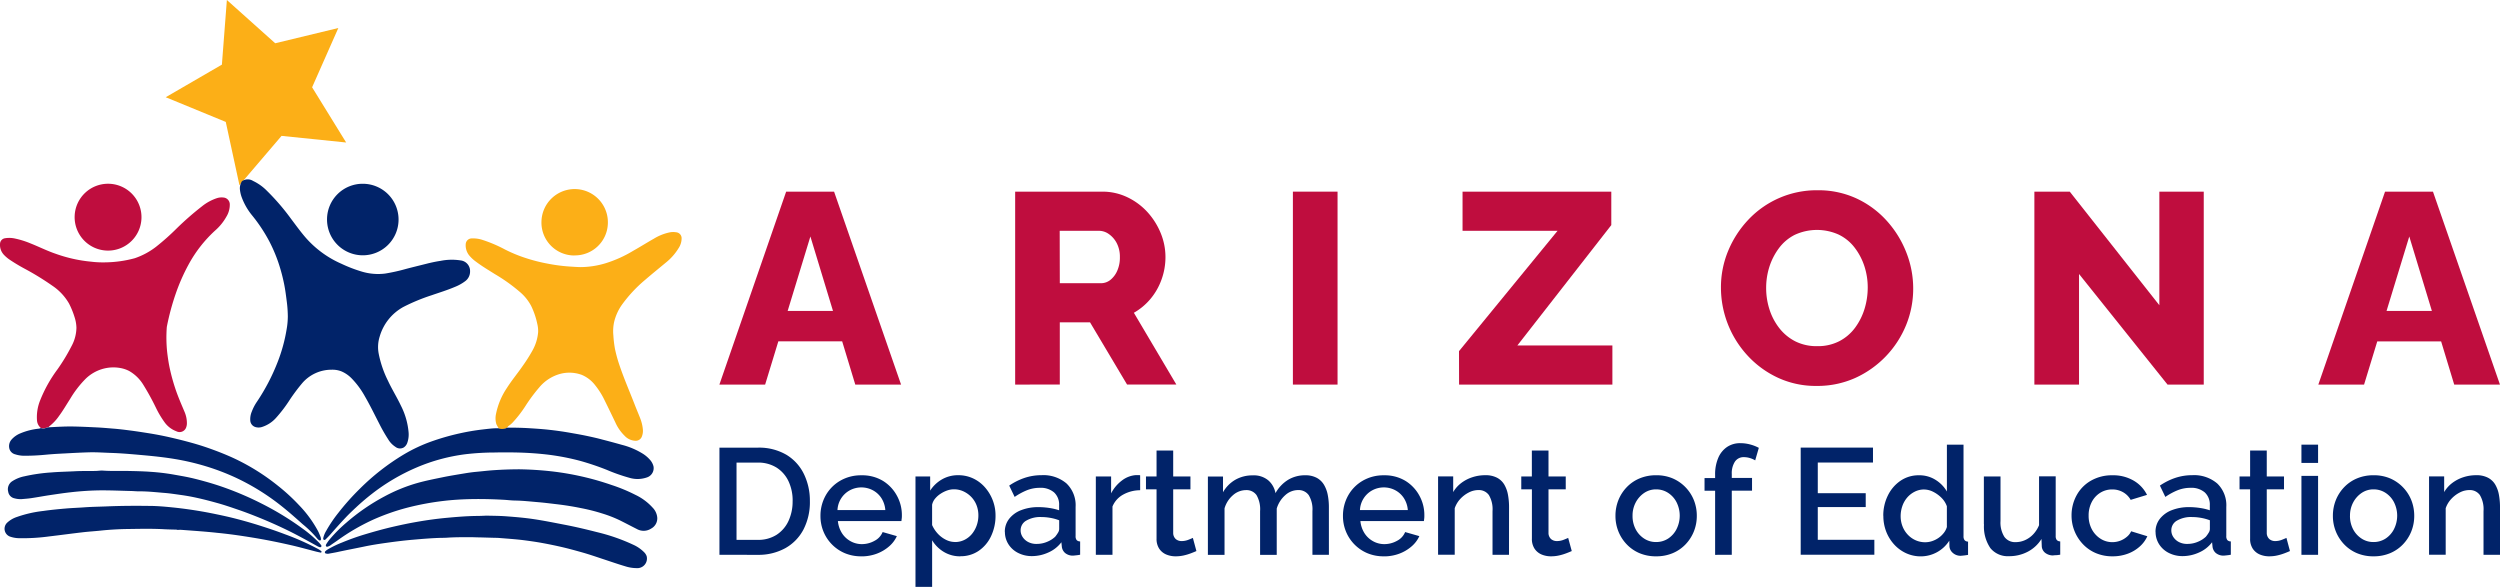 <svg id="Component_45_1" data-name="Component 45 – 1" xmlns="http://www.w3.org/2000/svg" xmlns:xlink="http://www.w3.org/1999/xlink" width="108" height="25.357" viewBox="0 0 108 25.357">
  <defs>
    <clipPath id="clip-path">
      <rect id="Rectangle_56" data-name="Rectangle 56" width="108" height="25.357" fill="none"/>
    </clipPath>
  </defs>
  <path id="Path_348" data-name="Path 348" d="M82.185,0,81.97,2.792,79.543,4.2l2.594,1.067L82.728,8,84.547,5.87l2.791.286L85.867,3.771,87,1.21l-2.727.659Z" transform="translate(-72.384 0)" fill="#fcaf17"/>
  <g id="Group_247" data-name="Group 247">
    <g id="Group_246" data-name="Group 246" clip-path="url(#clip-path)">
      <path id="Path_349" data-name="Path 349" d="M115.119,86.39l.042-.051a.43.43,0,0,1,.47-.006,2.087,2.087,0,0,1,.6.428,9.679,9.679,0,0,1,1.034,1.2c.2.265.394.534.609.787a4.385,4.385,0,0,0,1.578,1.165,6.22,6.22,0,0,0,.884.339,2.437,2.437,0,0,0,1,.083,7.9,7.9,0,0,0,.9-.2c.287-.076.576-.145.864-.218.209-.053.421-.1.634-.131a2.447,2.447,0,0,1,.864-.019.46.46,0,0,1,.408.468.516.516,0,0,1-.218.434,1.9,1.9,0,0,1-.444.245c-.33.14-.673.245-1.012.362a8.255,8.255,0,0,0-1.205.5,2.131,2.131,0,0,0-1.027,1.285,1.508,1.508,0,0,0-.044.72,4.565,4.565,0,0,0,.4,1.178c.17.367.386.711.559,1.076a3.122,3.122,0,0,1,.334,1.147,1.083,1.083,0,0,1-.056.467.39.39,0,0,1-.155.2.32.32,0,0,1-.359-.03.982.982,0,0,1-.31-.323,7.012,7.012,0,0,1-.384-.672c-.206-.4-.4-.8-.623-1.185a3.626,3.626,0,0,0-.576-.779,1.362,1.362,0,0,0-.437-.3,1.069,1.069,0,0,0-.431-.071,1.664,1.664,0,0,0-1.271.59,7.93,7.93,0,0,0-.524.7,5.975,5.975,0,0,1-.6.79,1.359,1.359,0,0,1-.627.4.48.48,0,0,1-.252,0,.313.313,0,0,1-.234-.3.846.846,0,0,1,.067-.372,2.014,2.014,0,0,1,.231-.439,8.782,8.782,0,0,0,.888-1.708,6.93,6.93,0,0,0,.384-1.4,3.294,3.294,0,0,0,.053-.563,5.351,5.351,0,0,0-.04-.6c-.034-.268-.066-.535-.12-.8a7.624,7.624,0,0,0-.244-.914,6.563,6.563,0,0,0-.393-.924,6.827,6.827,0,0,0-.745-1.126,2.713,2.713,0,0,1-.456-.8,1.353,1.353,0,0,1-.069-.3.547.547,0,0,1,.062-.336" transform="translate(-104.699 -78.517)" fill="#012369"/>
      <path id="Path_350" data-name="Path 350" d="M1.766,104.99a.467.467,0,0,1-.168-.33,1.933,1.933,0,0,1,.138-.868,5.862,5.862,0,0,1,.748-1.337,8.158,8.158,0,0,0,.605-1,1.719,1.719,0,0,0,.213-.8,1.6,1.6,0,0,0-.077-.443,3.674,3.674,0,0,0-.243-.6,2.311,2.311,0,0,0-.712-.763A11.748,11.748,0,0,0,1.05,98.1a7.459,7.459,0,0,1-.66-.4,1.5,1.5,0,0,1-.218-.189.624.624,0,0,1-.169-.5.25.25,0,0,1,.209-.218,1.133,1.133,0,0,1,.437.012,3.8,3.8,0,0,1,.672.211c.365.145.717.323,1.09.449a6.261,6.261,0,0,0,1.52.339,4.181,4.181,0,0,0,.624.03,5.079,5.079,0,0,0,1.267-.179,3.162,3.162,0,0,0,.913-.489,10.4,10.4,0,0,0,.9-.8,12.857,12.857,0,0,1,1.1-.96,2.047,2.047,0,0,1,.659-.353.675.675,0,0,1,.31-.012.3.3,0,0,1,.223.3.98.98,0,0,1-.145.516,2.257,2.257,0,0,1-.486.6,5.617,5.617,0,0,0-1.154,1.479,8.256,8.256,0,0,0-.556,1.267,10.562,10.562,0,0,0-.37,1.37.626.626,0,0,0-.012.08,6.059,6.059,0,0,0,.018,1.061c.029.249.067.5.121.741a8.273,8.273,0,0,0,.22.8c.116.356.267.7.411,1.041a1.237,1.237,0,0,1,.1.5.513.513,0,0,1-.032.169.3.3,0,0,1-.423.166,1.1,1.1,0,0,1-.522-.407,4.1,4.1,0,0,1-.364-.616,10.841,10.841,0,0,0-.551-1,1.711,1.711,0,0,0-.6-.58,1.314,1.314,0,0,0-.37-.127,1.686,1.686,0,0,0-.812.046,1.744,1.744,0,0,0-.7.416,4.467,4.467,0,0,0-.675.878c-.157.243-.3.493-.473.726a1.994,1.994,0,0,1-.418.446.254.254,0,0,0-.038.043c-.037.02-.081.011-.119.03a.232.232,0,0,1-.208,0" transform="translate(0 -86.5)" fill="#bf0d3e"/>
      <path id="Path_351" data-name="Path 351" d="M224.952,120.142a1.357,1.357,0,0,1-.108-.189.887.887,0,0,1-.013-.446,3.106,3.106,0,0,1,.473-1.121c.207-.326.455-.622.674-.939a7.14,7.14,0,0,0,.427-.673,1.953,1.953,0,0,0,.245-.8,1.315,1.315,0,0,0-.036-.344,3.386,3.386,0,0,0-.262-.775,2.045,2.045,0,0,0-.507-.624,7.386,7.386,0,0,0-1.054-.751c-.281-.176-.566-.346-.831-.546a1.549,1.549,0,0,1-.287-.267.689.689,0,0,1-.151-.5.26.26,0,0,1,.271-.235,1.269,1.269,0,0,1,.456.065,5.956,5.956,0,0,1,.976.417,6.174,6.174,0,0,0,.875.361,7.164,7.164,0,0,0,.929.24,7.631,7.631,0,0,0,.962.13c.165.01.33.024.5.026a3.8,3.8,0,0,0,1.093-.173,5.394,5.394,0,0,0,1.176-.534c.3-.168.589-.351.888-.52a2.158,2.158,0,0,1,.706-.278.782.782,0,0,1,.254,0,.258.258,0,0,1,.239.277.768.768,0,0,1-.132.413,2.387,2.387,0,0,1-.548.62c-.3.249-.6.491-.9.75a5.9,5.9,0,0,0-1.018,1.1,2.167,2.167,0,0,0-.311.692,1.855,1.855,0,0,0-.039.6,5,5,0,0,0,.067.573,5.927,5.927,0,0,0,.184.68c.2.6.454,1.178.681,1.766.071.183.149.363.22.546a1.766,1.766,0,0,1,.122.491.654.654,0,0,1-.037.3.282.282,0,0,1-.27.2.668.668,0,0,1-.482-.218,1.87,1.87,0,0,1-.4-.578c-.15-.312-.3-.625-.454-.934a3.342,3.342,0,0,0-.414-.666,1.431,1.431,0,0,0-.577-.45,1.552,1.552,0,0,0-.9-.054,1.788,1.788,0,0,0-.935.587,7.093,7.093,0,0,0-.6.806,5.082,5.082,0,0,1-.566.729,1.11,1.11,0,0,1-.131.113.262.262,0,0,0-.1.107.47.47,0,0,1-.358.033" transform="translate(-203.402 -101.632)" fill="#fcaf17"/>
      <path id="Path_352" data-name="Path 352" d="M164.627,225.715a14.143,14.143,0,0,1,1.456.088,12.142,12.142,0,0,1,1.526.273c.37.09.735.2,1.1.326a7.127,7.127,0,0,1,1,.416,2.378,2.378,0,0,1,.748.554.705.705,0,0,1,.2.434.5.5,0,0,1-.262.469.594.594,0,0,1-.617.022c-.251-.127-.5-.258-.751-.383a5.4,5.4,0,0,0-.742-.288,8.132,8.132,0,0,0-.919-.233q-.528-.108-1.063-.17c-.268-.031-.536-.066-.805-.088-.315-.027-.629-.062-.946-.069-.173,0-.346-.023-.519-.033-.123-.007-.246-.013-.37-.018-.359-.013-.718-.019-1.077-.011-.4.009-.794.033-1.189.081a11.823,11.823,0,0,0-1.49.276,9.537,9.537,0,0,0-1.516.527,9.054,9.054,0,0,0-1.566.913c-.094.067-.192.129-.287.2a.418.418,0,0,1-.093.046c-.033.013-.068.029-.094-.007s-.006-.065.013-.1a1.793,1.793,0,0,1,.156-.215,6.228,6.228,0,0,1,.712-.71,8.869,8.869,0,0,1,1.647-1.131,7.113,7.113,0,0,1,1.421-.578c.357-.1.72-.171,1.083-.246.321-.066.645-.117.968-.171.16-.027.321-.049.482-.064.253-.023.506-.054.76-.071.335-.022.67-.036,1.04-.038" transform="translate(-142.263 -205.442)" fill="#012369"/>
      <path id="Path_353" data-name="Path 353" d="M162.731,205.745a.471.471,0,0,0,.358-.033q.5-.008,1.006.025c.27.017.539.035.807.065q.467.051.928.133c.224.04.448.078.671.125s.467.1.7.164q.426.109.849.229a3.205,3.205,0,0,1,.929.4,1.434,1.434,0,0,1,.293.259.678.678,0,0,1,.139.264.42.42,0,0,1-.282.483,1.226,1.226,0,0,1-.73.025,7.876,7.876,0,0,1-1.014-.355,11.459,11.459,0,0,0-1.139-.384,10.131,10.131,0,0,0-1.1-.229c-.305-.047-.613-.077-.921-.1-.559-.039-1.119-.044-1.679-.033a10.883,10.883,0,0,0-1.259.075,7.9,7.9,0,0,0-2.092.565,8.735,8.735,0,0,0-1.939,1.14q-.3.233-.585.491c-.188.172-.373.345-.549.53-.231.243-.454.494-.675.746-.061.069-.128.134-.193.2-.022.023-.048.041-.082.025s-.03-.052-.025-.081a1.039,1.039,0,0,1,.127-.309,5.843,5.843,0,0,1,.524-.776,10.522,10.522,0,0,1,.932-1.044,9.882,9.882,0,0,1,1.893-1.476,6.786,6.786,0,0,1,1.2-.564,10.3,10.3,0,0,1,1.2-.345,9.764,9.764,0,0,1,1-.171c.188-.021.376-.046.565-.053.046,0,.092,0,.139,0" transform="translate(-141.181 -187.235)" fill="#012369"/>
      <path id="Path_354" data-name="Path 354" d="M5.774,205.213a.232.232,0,0,0,.208,0c.038-.019.082-.01.119-.03.362-.019.724-.042,1.087-.035.32.006.64.022.959.037.262.012.524.036.785.057.246.02.49.051.735.083s.512.074.767.114c.305.049.608.107.909.176s.623.148.931.234c.26.072.517.152.771.242.367.13.728.272,1.081.436a9.371,9.371,0,0,1,1.879,1.174,8.248,8.248,0,0,1,.912.836,5.059,5.059,0,0,1,.832,1.134c.038.076.07.154.1.232a.318.318,0,0,1,.021.078c0,.03.013.065-.018.084s-.059,0-.084-.022a.307.307,0,0,1-.058-.056,4.464,4.464,0,0,0-.625-.616c-.288-.257-.576-.514-.877-.754a9.892,9.892,0,0,0-2.047-1.273,10.026,10.026,0,0,0-1.263-.479,10.568,10.568,0,0,0-1.317-.309c-.495-.083-.994-.134-1.494-.178-.427-.038-.853-.075-1.281-.089-.312-.01-.625-.034-.937-.026-.347.01-.694.028-1.04.047-.273.014-.547.028-.819.054-.3.03-.608.047-.912.047a1.269,1.269,0,0,1-.434-.061.346.346,0,0,1-.246-.225.433.433,0,0,1,.087-.412,1.019,1.019,0,0,1,.384-.27,2.805,2.805,0,0,1,.78-.2.348.348,0,0,0,.1-.025" transform="translate(-4.007 -186.723)" fill="#012369"/>
      <path id="Path_355" data-name="Path 355" d="M162.926,248c.289.008.58.007.868.028.388.029.776.061,1.162.117.466.068.927.162,1.39.251s.929.2,1.387.317a8.188,8.188,0,0,1,1.57.546,1.576,1.576,0,0,1,.464.32.45.45,0,0,1,.112.174.415.415,0,0,1-.362.514,1.65,1.65,0,0,1-.559-.077c-.337-.1-.667-.216-1-.325-.3-.1-.592-.2-.892-.284s-.572-.159-.862-.226-.565-.123-.85-.175c-.266-.048-.534-.086-.8-.12-.345-.043-.691-.065-1.037-.094-.085-.007-.17-.007-.255-.009l-.59-.017c-.15,0-.3-.01-.451-.009-.32,0-.64,0-.96.022-.119.008-.239.006-.359.01-.382.014-.762.047-1.143.08-.365.032-.729.077-1.092.128-.344.048-.687.1-1.027.173-.37.076-.742.147-1.111.227-.117.026-.235.045-.353.067a.279.279,0,0,1-.149,0,.055.055,0,0,1-.026-.1.443.443,0,0,1,.11-.083,4.225,4.225,0,0,1,.6-.29c.31-.128.625-.243.946-.341.4-.121.8-.233,1.2-.328.365-.085.731-.163,1.1-.227.426-.075.854-.134,1.285-.174s.876-.077,1.316-.081c.12,0,.239-.007.359-.011" transform="translate(-141.943 -225.725)" fill="#012369"/>
      <path id="Path_356" data-name="Path 356" d="M9.642,244.294c-.185-.005-.37-.008-.555-.018-.517-.029-1.035-.017-1.552-.01q-.6.007-1.189.069c-.257.027-.515.042-.772.072-.487.056-.973.123-1.46.18a8.406,8.406,0,0,1-1.293.076,1.248,1.248,0,0,1-.364-.06.361.361,0,0,1-.148-.612,1.136,1.136,0,0,1,.415-.244,5.19,5.19,0,0,1,1.136-.26c.332-.047.666-.08,1-.108.257-.022.516-.03.773-.049.32-.024.64-.027.959-.04.61-.026,1.22-.03,1.83-.022.343,0,.686.03,1.028.065.472.048.942.116,1.409.2q.536.1,1.065.223.668.162,1.324.371c.36.115.717.235,1.07.37a10.969,10.969,0,0,1,1.454.651.783.783,0,0,1,.1.072.036.036,0,0,1-.032.064c-.064-.014-.128-.027-.192-.043-.362-.093-.723-.195-1.087-.278s-.716-.157-1.076-.225c-.341-.064-.684-.12-1.027-.172-.358-.054-.719-.1-1.08-.135-.506-.056-1.014-.088-1.522-.127-.073-.006-.147,0-.22,0Z" transform="translate(-1.997 -221.413)" fill="#012369"/>
      <path id="Path_357" data-name="Path 357" d="M9.5,227.233c-.147.008-.293-.011-.44-.014-.424-.01-.849-.029-1.273-.028a12.456,12.456,0,0,0-1.3.08c-.308.033-.612.08-.918.125-.267.04-.533.09-.8.13-.137.021-.276.031-.414.043a1,1,0,0,1-.322-.033.344.344,0,0,1-.271-.284.41.41,0,0,1,.174-.455,1.5,1.5,0,0,1,.523-.212,7.44,7.44,0,0,1,1.156-.167c.35-.029.7-.034,1.051-.053.286-.015.572-.005.857-.012.112,0,.223-.023.335-.015.371.027.741.008,1.112.016.316.007.633.013.948.037a9.315,9.315,0,0,1,.988.118c.232.042.464.08.694.13s.472.115.706.18q.429.12.848.271a13.629,13.629,0,0,1,1.537.664,12.612,12.612,0,0,1,1.768,1.075,5.319,5.319,0,0,1,.73.623c.024.026.048.051.069.078s.055.064.023.1-.072.013-.107,0-.07-.033-.1-.051c-.408-.226-.816-.453-1.235-.658q-.587-.286-1.192-.533c-.328-.134-.659-.261-.995-.375-.292-.1-.584-.2-.882-.281-.275-.077-.551-.149-.83-.211q-.361-.081-.729-.132c-.233-.032-.466-.069-.7-.087-.334-.027-.668-.064-1-.068" transform="translate(-3.407 -206.008)" fill="#012369"/>
      <path id="Path_358" data-name="Path 358" d="M158.522,88.383a1.545,1.545,0,1,1-1.552,1.521,1.539,1.539,0,0,1,1.552-1.521" transform="translate(-142.842 -80.444)" fill="#012369"/>
      <path id="Path_359" data-name="Path 359" d="M37.278,88.379a1.444,1.444,0,1,1-1.453,1.372,1.443,1.443,0,0,1,1.453-1.372" transform="translate(-32.599 -80.441)" fill="#bf0d3e"/>
      <path id="Path_360" data-name="Path 360" d="M261.332,93.954a1.422,1.422,0,0,1-1.429-1.465,1.435,1.435,0,1,1,2.868.1,1.42,1.42,0,0,1-1.439,1.361" transform="translate(-236.512 -82.917)" fill="#fcaf17"/>
      <path id="Path_361" data-name="Path 361" d="M345.331,219.951v-4.629h1.646a2.337,2.337,0,0,1,1.251.31,1.984,1.984,0,0,1,.755.835,2.629,2.629,0,0,1,.255,1.164,2.574,2.574,0,0,1-.277,1.226,1.97,1.97,0,0,1-.787.808,2.4,2.4,0,0,1-1.2.287Zm3.162-2.321a1.954,1.954,0,0,0-.18-.861,1.41,1.41,0,0,0-.516-.587,1.492,1.492,0,0,0-.82-.215h-.908v3.338h.908a1.47,1.47,0,0,0,.826-.221,1.422,1.422,0,0,0,.513-.6,2,2,0,0,0,.176-.854" transform="translate(-314.251 -195.983)" fill="#012369"/>
      <path id="Path_362" data-name="Path 362" d="M395.591,232.107a1.8,1.8,0,0,1-.725-.139,1.721,1.721,0,0,1-.918-.938,1.748,1.748,0,0,1-.127-.663,1.788,1.788,0,0,1,.222-.883,1.682,1.682,0,0,1,.624-.638,1.776,1.776,0,0,1,.924-.239,1.726,1.726,0,0,1,.931.242,1.7,1.7,0,0,1,.6.636,1.734,1.734,0,0,1,.216.846c0,.052,0,.1-.007.145s-.009.081-.013.107h-2.744a1.183,1.183,0,0,0,.176.524,1.025,1.025,0,0,0,.372.348.991.991,0,0,0,.483.125,1.118,1.118,0,0,0,.552-.143.741.741,0,0,0,.35-.378l.614.176a1.294,1.294,0,0,1-.34.447,1.73,1.73,0,0,1-.533.313,1.876,1.876,0,0,1-.663.114m-1.026-2h2.064a1.106,1.106,0,0,0-.166-.511,1.006,1.006,0,0,0-.369-.342,1.057,1.057,0,0,0-1,0,1.022,1.022,0,0,0-.532.853" transform="translate(-358.377 -208.074)" fill="#012369"/>
      <path id="Path_363" data-name="Path 363" d="M441.419,232.107a1.354,1.354,0,0,1-.725-.194,1.473,1.473,0,0,1-.5-.5v2.015h-.719v-4.772h.634v.613a1.475,1.475,0,0,1,.509-.485,1.374,1.374,0,0,1,.7-.181,1.494,1.494,0,0,1,.647.139,1.556,1.556,0,0,1,.51.384,1.848,1.848,0,0,1,.337.559,1.822,1.822,0,0,1,.121.662,2.035,2.035,0,0,1-.193.888,1.564,1.564,0,0,1-.536.636,1.37,1.37,0,0,1-.787.232m-.235-.613a.9.9,0,0,0,.421-.1.993.993,0,0,0,.317-.257,1.222,1.222,0,0,0,.2-.363,1.27,1.27,0,0,0,.072-.427,1.208,1.208,0,0,0-.078-.44,1.078,1.078,0,0,0-.225-.357,1.119,1.119,0,0,0-.34-.244.969.969,0,0,0-.415-.09.883.883,0,0,0-.291.051,1.312,1.312,0,0,0-.284.141,1.038,1.038,0,0,0-.235.208.621.621,0,0,0-.131.266v.878a1.356,1.356,0,0,0,.242.369,1.21,1.21,0,0,0,.346.263.876.876,0,0,0,.4.1" transform="translate(-399.926 -208.074)" fill="#012369"/>
      <path id="Path_364" data-name="Path 364" d="M482.307,231.054a.9.9,0,0,1,.186-.565,1.194,1.194,0,0,1,.516-.375,2.014,2.014,0,0,1,.755-.132,3.088,3.088,0,0,1,.464.036,2.459,2.459,0,0,1,.425.1V229.9a.713.713,0,0,0-.216-.552.883.883,0,0,0-.621-.2,1.5,1.5,0,0,0-.542.1,2.714,2.714,0,0,0-.542.293l-.235-.489a2.706,2.706,0,0,1,.673-.336,2.31,2.31,0,0,1,.725-.114,1.538,1.538,0,0,1,1.078.358,1.305,1.305,0,0,1,.392,1.015v1.257a.262.262,0,0,0,.046.174.21.21,0,0,0,.15.058v.574a1.627,1.627,0,0,1-.173.026l-.127.013a.52.52,0,0,1-.353-.117.427.427,0,0,1-.137-.261l-.02-.2a1.414,1.414,0,0,1-.565.443,1.706,1.706,0,0,1-.7.156,1.3,1.3,0,0,1-.607-.139,1.053,1.053,0,0,1-.418-.378.985.985,0,0,1-.15-.536m2.175.211a1.463,1.463,0,0,0,.121-.173.308.308,0,0,0,.049-.154v-.378a2.048,2.048,0,0,0-.385-.106,2.285,2.285,0,0,0-.392-.035,1.2,1.2,0,0,0-.644.154.476.476,0,0,0-.245.423.518.518,0,0,0,.082.279.636.636,0,0,0,.235.218.753.753,0,0,0,.376.087,1.145,1.145,0,0,0,.458-.093,1.119,1.119,0,0,0,.346-.221" transform="translate(-438.899 -208.074)" fill="#012369"/>
      <path id="Path_365" data-name="Path 365" d="M527.92,229.185a1.519,1.519,0,0,0-.735.189,1.03,1.03,0,0,0-.461.515v2.086h-.719v-3.384h.66v.73a1.622,1.622,0,0,1,.47-.558,1.122,1.122,0,0,1,.6-.231h.115a.288.288,0,0,1,.069.007Z" transform="translate(-478.665 -208.007)" fill="#012369"/>
      <path id="Path_366" data-name="Path 366" d="M552.215,221.042q-.085.039-.229.094a2.32,2.32,0,0,1-.314.095,1.572,1.572,0,0,1-.353.039,1.037,1.037,0,0,1-.412-.081.688.688,0,0,1-.3-.25.76.76,0,0,1-.114-.435v-2.129h-.457v-.554h.457V216.7h.719v1.121h.745v.554h-.745v1.893a.354.354,0,0,0,.114.259.381.381,0,0,0,.252.084.783.783,0,0,0,.291-.056c.094-.037.158-.064.193-.081Z" transform="translate(-500.53 -197.237)" fill="#012369"/>
      <path id="Path_367" data-name="Path 367" d="M585.021,232.042h-.712v-1.888a1.181,1.181,0,0,0-.16-.69.536.536,0,0,0-.461-.219.828.828,0,0,0-.555.222,1.238,1.238,0,0,0-.366.577v2h-.719v-1.888a1.218,1.218,0,0,0-.154-.693.528.528,0,0,0-.461-.216.849.849,0,0,0-.552.215,1.178,1.178,0,0,0-.369.574v2.009h-.719v-3.384h.653v.678a1.448,1.448,0,0,1,.532-.539,1.483,1.483,0,0,1,.755-.19.975.975,0,0,1,.67.216.958.958,0,0,1,.31.552,1.567,1.567,0,0,1,.539-.572,1.4,1.4,0,0,1,.742-.2,1.025,1.025,0,0,1,.5.11.821.821,0,0,1,.314.3,1.361,1.361,0,0,1,.163.439,2.718,2.718,0,0,1,.049.526Z" transform="translate(-527.612 -208.074)" fill="#012369"/>
      <path id="Path_368" data-name="Path 368" d="M646.388,232.107a1.8,1.8,0,0,1-.725-.139,1.721,1.721,0,0,1-.918-.938,1.747,1.747,0,0,1-.127-.663,1.788,1.788,0,0,1,.222-.883,1.682,1.682,0,0,1,.624-.638,1.775,1.775,0,0,1,.924-.239,1.726,1.726,0,0,1,.931.242,1.7,1.7,0,0,1,.6.636,1.734,1.734,0,0,1,.215.846c0,.052,0,.1-.006.145s-.009.081-.013.107h-2.744a1.182,1.182,0,0,0,.176.524,1.025,1.025,0,0,0,.372.348.991.991,0,0,0,.483.125,1.118,1.118,0,0,0,.552-.143.741.741,0,0,0,.35-.378l.614.176a1.294,1.294,0,0,1-.34.447,1.728,1.728,0,0,1-.533.313,1.876,1.876,0,0,1-.663.114m-1.026-2h2.064a1.108,1.108,0,0,0-.167-.511,1.007,1.007,0,0,0-.369-.342,1.057,1.057,0,0,0-1,0,1.021,1.021,0,0,0-.532.853" transform="translate(-586.602 -208.074)" fill="#012369"/>
      <path id="Path_369" data-name="Path 369" d="M693.34,232.042h-.712v-1.888a1.2,1.2,0,0,0-.157-.693.53.53,0,0,0-.457-.216.9.9,0,0,0-.415.106,1.312,1.312,0,0,0-.366.279,1.118,1.118,0,0,0-.238.4v2.009h-.719v-3.384h.653v.678a1.317,1.317,0,0,1,.34-.387,1.618,1.618,0,0,1,.477-.252,1.759,1.759,0,0,1,.569-.091,1.059,1.059,0,0,1,.51.11.793.793,0,0,1,.314.3,1.352,1.352,0,0,1,.157.439,2.918,2.918,0,0,1,.046.526Z" transform="translate(-628.151 -208.074)" fill="#012369"/>
      <path id="Path_370" data-name="Path 370" d="M732.381,221.042q-.085.039-.229.094a2.318,2.318,0,0,1-.314.095,1.571,1.571,0,0,1-.353.039,1.036,1.036,0,0,1-.412-.081.687.687,0,0,1-.3-.25.76.76,0,0,1-.114-.435v-2.129H730.2v-.554h.457V216.7h.719v1.121h.745v.554h-.745v1.893a.354.354,0,0,0,.114.259.38.38,0,0,0,.252.084.783.783,0,0,0,.291-.056c.094-.037.158-.064.193-.081Z" transform="translate(-664.481 -197.237)" fill="#012369"/>
      <path id="Path_371" data-name="Path 371" d="M777.179,232.107a1.807,1.807,0,0,1-.725-.139,1.657,1.657,0,0,1-.552-.385,1.735,1.735,0,0,1-.356-.559,1.779,1.779,0,0,1-.124-.662,1.814,1.814,0,0,1,.124-.675,1.736,1.736,0,0,1,.356-.559,1.65,1.65,0,0,1,.555-.384,1.808,1.808,0,0,1,.722-.139,1.781,1.781,0,0,1,.722.139,1.721,1.721,0,0,1,.911.943,1.815,1.815,0,0,1,.124.675,1.78,1.78,0,0,1-.124.662,1.739,1.739,0,0,1-.356.559,1.648,1.648,0,0,1-.555.385,1.814,1.814,0,0,1-.722.139m-1.019-1.75a1.224,1.224,0,0,0,.137.585,1.073,1.073,0,0,0,.366.4.919.919,0,0,0,.509.148.942.942,0,0,0,.523-.148,1.062,1.062,0,0,0,.366-.411,1.294,1.294,0,0,0,0-1.16,1.059,1.059,0,0,0-.369-.408.936.936,0,0,0-.513-.148.9.9,0,0,0-.516.154,1.128,1.128,0,0,0-.366.411,1.2,1.2,0,0,0-.137.572" transform="translate(-705.634 -208.074)" fill="#012369"/>
      <path id="Path_372" data-name="Path 372" d="M818.634,217.97V215.2h-.457v-.548h.457v-.143a1.8,1.8,0,0,1,.134-.724,1.072,1.072,0,0,1,.379-.473,1.006,1.006,0,0,1,.578-.166,1.65,1.65,0,0,1,.408.052,1.712,1.712,0,0,1,.389.15l-.157.541a1.006,1.006,0,0,0-.228-.1.91.91,0,0,0-.261-.039.447.447,0,0,0-.385.192.916.916,0,0,0-.137.538v.169h.875v.548h-.875v2.771Z" transform="translate(-744.541 -194.001)" fill="#012369"/>
      <path id="Path_373" data-name="Path 373" d="M867.524,219.3v.646h-3.182v-4.629h3.123v.646h-2.385v1.324h2.071v.6h-2.071V219.3Z" transform="translate(-786.552 -195.982)" fill="#012369"/>
      <path id="Path_374" data-name="Path 374" d="M903.979,216.945a1.937,1.937,0,0,1,.2-.882,1.636,1.636,0,0,1,.545-.633,1.383,1.383,0,0,1,.8-.236,1.306,1.306,0,0,1,.716.2,1.451,1.451,0,0,1,.487.5v-2.021h.718v3.951a.267.267,0,0,0,.046.173.2.2,0,0,0,.15.062v.574a3.068,3.068,0,0,1-.314.039.5.5,0,0,1-.34-.121.413.413,0,0,1-.15-.284l-.006-.248a1.462,1.462,0,0,1-1.222.678,1.518,1.518,0,0,1-.65-.139,1.6,1.6,0,0,1-.516-.381,1.769,1.769,0,0,1-.34-.556,1.858,1.858,0,0,1-.121-.675m2.744.469v-.881a.968.968,0,0,0-.232-.366,1.374,1.374,0,0,0-.359-.26.892.892,0,0,0-.4-.1.876.876,0,0,0-.408.1,1.044,1.044,0,0,0-.32.254,1.119,1.119,0,0,0-.206.366,1.322,1.322,0,0,0-.072.434,1.2,1.2,0,0,0,.078.431,1.1,1.1,0,0,0,.226.363,1.05,1.05,0,0,0,.34.244,1.016,1.016,0,0,0,.421.087.932.932,0,0,0,.291-.048,1.086,1.086,0,0,0,.278-.138,1.038,1.038,0,0,0,.229-.215.758.758,0,0,0,.137-.267" transform="translate(-822.621 -194.662)" fill="#012369"/>
      <path id="Path_375" data-name="Path 375" d="M952.25,231.257v-2.071h.719v1.925a1.155,1.155,0,0,0,.167.682.564.564,0,0,0,.487.229.986.986,0,0,0,.4-.084,1.112,1.112,0,0,0,.353-.248,1.267,1.267,0,0,0,.258-.4v-2.109h.719v2.577a.265.265,0,0,0,.046.171.2.2,0,0,0,.15.061v.574a1.513,1.513,0,0,1-.186.023c-.05,0-.093.005-.128.01a.55.55,0,0,1-.333-.11.391.391,0,0,1-.15-.272l-.013-.33a1.518,1.518,0,0,1-.591.55,1.707,1.707,0,0,1-.807.194.967.967,0,0,1-.81-.349,1.641,1.641,0,0,1-.275-1.029" transform="translate(-866.547 -208.602)" fill="#012369"/>
      <path id="Path_376" data-name="Path 376" d="M996.123,232.107a1.815,1.815,0,0,1-.722-.139,1.663,1.663,0,0,1-.559-.388,1.785,1.785,0,0,1-.362-.565,1.762,1.762,0,0,1-.128-.665,1.8,1.8,0,0,1,.216-.875,1.621,1.621,0,0,1,.617-.633,1.82,1.82,0,0,1,.938-.236,1.751,1.751,0,0,1,.911.231,1.461,1.461,0,0,1,.578.616l-.706.215a.863.863,0,0,0-.326-.329.924.924,0,0,0-.471-.121.961.961,0,0,0-.519.145,1.018,1.018,0,0,0-.366.4,1.242,1.242,0,0,0-.134.588,1.224,1.224,0,0,0,.137.585,1.083,1.083,0,0,0,.372.408.938.938,0,0,0,.516.151.965.965,0,0,0,.631-.235.65.65,0,0,0,.18-.235l.7.215a1.329,1.329,0,0,1-.327.443,1.61,1.61,0,0,1-.516.31,1.849,1.849,0,0,1-.66.114" transform="translate(-904.861 -208.074)" fill="#012369"/>
      <path id="Path_377" data-name="Path 377" d="M1034.639,231.054a.9.9,0,0,1,.186-.565,1.2,1.2,0,0,1,.516-.375,2.015,2.015,0,0,1,.755-.132,3.086,3.086,0,0,1,.464.036,2.459,2.459,0,0,1,.425.1V229.9a.714.714,0,0,0-.216-.552.883.883,0,0,0-.621-.2,1.5,1.5,0,0,0-.542.1,2.714,2.714,0,0,0-.542.293l-.235-.489a2.709,2.709,0,0,1,.673-.336,2.31,2.31,0,0,1,.725-.114,1.538,1.538,0,0,1,1.078.358,1.3,1.3,0,0,1,.392,1.015v1.257a.262.262,0,0,0,.046.174.21.21,0,0,0,.15.058v.574a1.628,1.628,0,0,1-.173.026l-.127.013a.52.52,0,0,1-.353-.117.427.427,0,0,1-.137-.261l-.02-.2a1.412,1.412,0,0,1-.565.443,1.706,1.706,0,0,1-.7.156,1.3,1.3,0,0,1-.608-.139,1.054,1.054,0,0,1-.418-.378.984.984,0,0,1-.15-.536m2.176.211a1.46,1.46,0,0,0,.121-.173.306.306,0,0,0,.049-.154v-.378a2.05,2.05,0,0,0-.385-.106,2.285,2.285,0,0,0-.392-.035,1.2,1.2,0,0,0-.644.154.476.476,0,0,0-.245.423.519.519,0,0,0,.082.279.636.636,0,0,0,.235.218.753.753,0,0,0,.375.087,1.146,1.146,0,0,0,.458-.093,1.12,1.12,0,0,0,.346-.221" transform="translate(-941.521 -208.074)" fill="#012369"/>
      <path id="Path_378" data-name="Path 378" d="M1077.11,221.042q-.085.039-.229.094a2.3,2.3,0,0,1-.314.095,1.571,1.571,0,0,1-.353.039,1.034,1.034,0,0,1-.411-.081.687.687,0,0,1-.3-.25.76.76,0,0,1-.114-.435v-2.129h-.457v-.554h.457V216.7h.719v1.121h.745v.554h-.745v1.893a.355.355,0,0,0,.115.259.379.379,0,0,0,.251.084.784.784,0,0,0,.291-.056c.094-.037.158-.064.193-.081Z" transform="translate(-978.184 -197.237)" fill="#012369"/>
      <path id="Path_379" data-name="Path 379" d="M1104.689,213.871h.719v.789h-.719Zm0,1.349h.719v3.41h-.719Z" transform="translate(-1005.267 -194.662)" fill="#012369"/>
      <path id="Path_380" data-name="Path 380" d="M1121.544,232.107a1.808,1.808,0,0,1-.725-.139,1.659,1.659,0,0,1-.552-.385,1.741,1.741,0,0,1-.356-.559,1.778,1.778,0,0,1-.124-.662,1.813,1.813,0,0,1,.124-.675,1.741,1.741,0,0,1,.356-.559,1.652,1.652,0,0,1,.555-.384,1.809,1.809,0,0,1,.722-.139,1.781,1.781,0,0,1,.722.139,1.721,1.721,0,0,1,.911.943,1.82,1.82,0,0,1,.124.675,1.785,1.785,0,0,1-.124.662,1.739,1.739,0,0,1-.356.559,1.65,1.65,0,0,1-.555.385,1.815,1.815,0,0,1-.722.139m-1.019-1.75a1.223,1.223,0,0,0,.137.585,1.072,1.072,0,0,0,.366.4.919.919,0,0,0,.51.148.942.942,0,0,0,.523-.148,1.062,1.062,0,0,0,.366-.411,1.295,1.295,0,0,0,0-1.16,1.06,1.06,0,0,0-.369-.408.936.936,0,0,0-.513-.148.9.9,0,0,0-.516.154,1.127,1.127,0,0,0-.366.411,1.2,1.2,0,0,0-.137.572" transform="translate(-1019.006 -208.074)" fill="#012369"/>
      <path id="Path_381" data-name="Path 381" d="M1169.017,232.042h-.712v-1.888a1.2,1.2,0,0,0-.157-.693.53.53,0,0,0-.457-.216.9.9,0,0,0-.415.106,1.313,1.313,0,0,0-.366.279,1.113,1.113,0,0,0-.239.4v2.009h-.719v-3.384h.653v.678a1.317,1.317,0,0,1,.34-.387,1.613,1.613,0,0,1,.477-.252,1.757,1.757,0,0,1,.568-.091,1.058,1.058,0,0,1,.51.11.791.791,0,0,1,.314.3,1.346,1.346,0,0,1,.157.439,2.907,2.907,0,0,1,.046.526Z" transform="translate(-1061.017 -208.074)" fill="#012369"/>
      <path id="Path_382" data-name="Path 382" d="M348.214,92.174h2.07l2.894,8.335H351.2l-.566-1.867h-2.758l-.57,1.867h-1.976Zm2.023,5.153-.976-3.216-.982,3.216Z" transform="translate(-314.252 -83.895)" fill="#bf0d3e"/>
      <path id="Path_383" data-name="Path 383" d="M487.276,100.509V92.174h3.752a2.49,2.49,0,0,1,1.106.247,2.8,2.8,0,0,1,.865.646,3.082,3.082,0,0,1,.565.9A2.715,2.715,0,0,1,493.769,95a2.832,2.832,0,0,1-.171.974,2.735,2.735,0,0,1-.476.833,2.639,2.639,0,0,1-.718.6l1.835,3.1h-2.129l-1.6-2.688h-1.306v2.688Zm1.929-4.379h1.776a.648.648,0,0,0,.406-.141,1.032,1.032,0,0,0,.3-.4A1.4,1.4,0,0,0,491.8,95a1.265,1.265,0,0,0-.135-.6,1.089,1.089,0,0,0-.341-.393.733.733,0,0,0-.418-.141h-1.706Z" transform="translate(-443.421 -83.895)" fill="#bf0d3e"/>
      <rect id="Rectangle_55" data-name="Rectangle 55" width="1.929" height="8.335" transform="translate(55.853 8.279)" fill="#bf0d3e"/>
      <path id="Path_384" data-name="Path 384" d="M700.321,99.065l4.258-5.2h-4.105v-1.69H706.9v1.444l-4.058,5.2h4.105v1.69h-6.623Z" transform="translate(-637.292 -83.895)" fill="#bf0d3e"/>
      <path id="Path_385" data-name="Path 385" d="M830.187,99.973a3.875,3.875,0,0,1-1.676-.358,4.162,4.162,0,0,1-1.312-.963,4.336,4.336,0,0,1-1.141-2.929,4.094,4.094,0,0,1,.312-1.585,4.406,4.406,0,0,1,.87-1.344,4.052,4.052,0,0,1,2.994-1.274,3.91,3.91,0,0,1,1.688.358,4.065,4.065,0,0,1,1.306.969,4.448,4.448,0,0,1,.841,1.368,4.233,4.233,0,0,1,.294,1.544,4.165,4.165,0,0,1-.306,1.585,4.281,4.281,0,0,1-2.194,2.283,3.991,3.991,0,0,1-1.676.346m-2.176-4.226a3,3,0,0,0,.147.933,2.583,2.583,0,0,0,.424.8,2.074,2.074,0,0,0,.682.564,2.048,2.048,0,0,0,.959.211,2.013,2.013,0,0,0,.953-.217,1.98,1.98,0,0,0,.682-.587,2.7,2.7,0,0,0,.406-.816,3.142,3.142,0,0,0,.135-.916,2.947,2.947,0,0,0-.147-.927,2.68,2.68,0,0,0-.424-.8,1.909,1.909,0,0,0-.688-.558,2.285,2.285,0,0,0-1.894.012,1.944,1.944,0,0,0-.682.575,2.739,2.739,0,0,0-.412.8,3,3,0,0,0-.141.922" transform="translate(-751.713 -83.301)" fill="#bf0d3e"/>
      <path id="Path_386" data-name="Path 386" d="M978.429,95.731v4.778H976.5V92.174h1.529l3.87,4.907V92.174h1.918v8.335h-1.565Z" transform="translate(-888.615 -83.895)" fill="#bf0d3e"/>
      <path id="Path_387" data-name="Path 387" d="M1115.7,92.174h2.07l2.894,8.335h-1.976l-.566-1.867h-2.758l-.57,1.867h-1.976Zm2.023,5.153-.976-3.216-.982,3.216Z" transform="translate(-1012.666 -83.895)" fill="#bf0d3e"/>
    </g>
  </g>
</svg>

